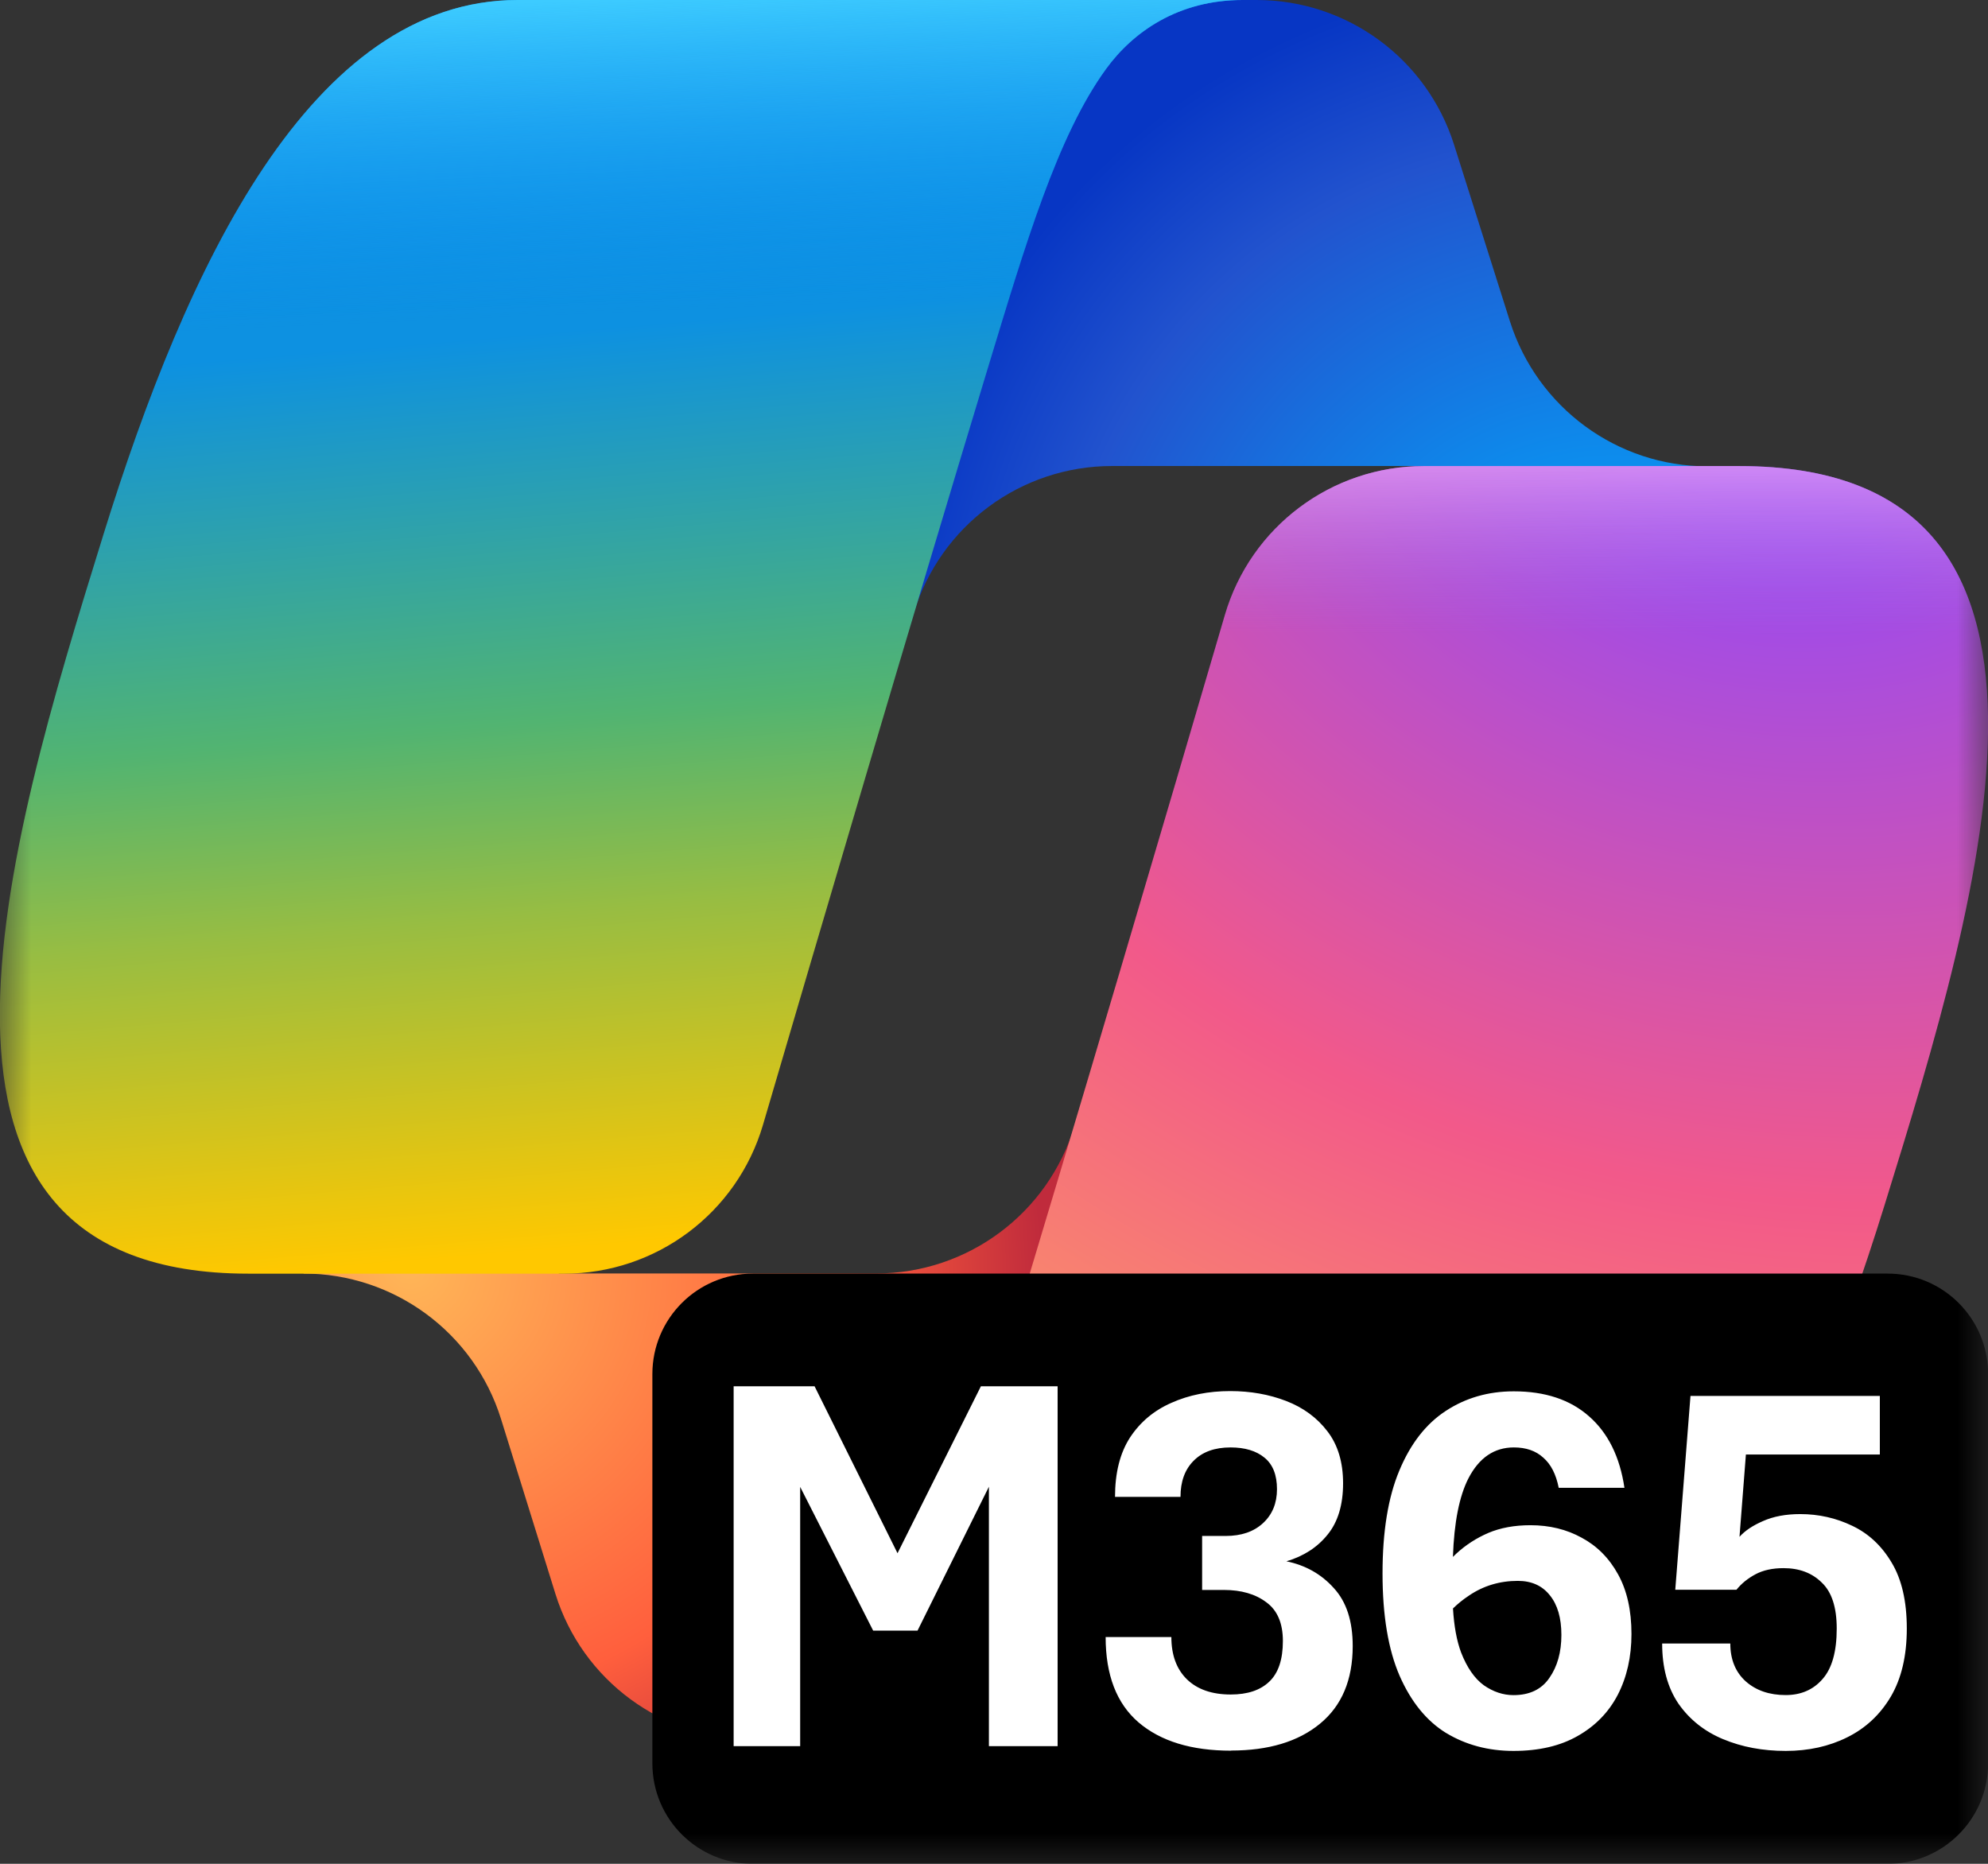 <svg xmlns="http://www.w3.org/2000/svg" width="1040" height="975" viewBox="0 0 1040 975" fill="none">
  <rect x="0" y="0" width="1040" height="975" fill="#333333" stroke="none"/>
  <g id="Clip path group" transform="matrix(32.5,0,0,32.5,0,-65)">
    <mask id="mask0_4235_5576" maskUnits="userSpaceOnUse" x="0" y="0" width="32" height="32">
      <g id="clip0_10378_6050">
        <path id="Vector" d="M 32,0 H 0 v 32 h 32 z" fill="#ffffff"/>
      </g>
    </mask>
    <g mask="url(#mask0_4235_5576)">
      <g id="Group">
        <path id="Vector_2" d="M 23.405,4.328 C 22.966,2.942 21.681,2 20.227,2 H 19.128 C 17.523,2 16.146,3.144 15.852,4.723 l -1.633,8.762 0.49,-1.617 c 0.426,-1.406 1.722,-2.367 3.19,-2.367 h 5.103 l 2.925,1.024 1.556,-1.019 c -1.454,0 -2.739,-0.947 -3.178,-2.333 z" fill="url(#paint0_radial_4235_5576)"/>
        <path id="Vector_3" d="m 8.941,27.657 c 0.434,1.393 1.723,2.342 3.182,2.342 h 2.163 c 1.823,0 3.307,-1.464 3.333,-3.286 l 0.115,-8.049 -0.439,1.46 c -0.423,1.409 -1.721,2.374 -3.192,2.374 H 9.001 L 6.363,21.296 4.882,22.499 c 1.459,0 2.749,0.949 3.183,2.342 z" fill="url(#paint1_radial_4235_5576)"/>
        <path id="Vector_4" d="M 20.001,2 H 8.334 c -3.333,0 -5.333,4.299 -6.667,8.597 -1.58,5.093 -3.647,11.904 2.333,11.904 h 5.08 c 1.482,0 2.785,-0.975 3.202,-2.397 C 13.16,17.112 14.692,11.906 15.896,7.941 16.509,5.924 17.019,4.191 17.802,3.112 18.241,2.507 18.973,2 20.001,2 Z" fill="url(#paint2_linear_4235_5576)"/>
        <path id="Vector_5" d="M 20.001,2 H 8.334 c -3.333,0 -5.333,4.299 -6.667,8.597 -1.58,5.093 -3.647,11.904 2.333,11.904 h 5.08 c 1.482,0 2.785,-0.975 3.202,-2.397 C 13.16,17.112 14.692,11.906 15.896,7.941 16.509,5.924 17.019,4.191 17.802,3.112 18.241,2.507 18.973,2 20.001,2 Z" fill="url(#paint3_linear_4235_5576)"/>
        <path id="Vector_6" d="m 11.999,30 h 11.667 c 3.333,0 5.333,-4.298 6.667,-8.596 C 31.912,16.312 33.979,9.502 27.999,9.502 h -5.081 c -1.482,0 -2.785,0.975 -3.202,2.397 -0.877,2.992 -2.409,8.197 -3.612,12.161 -0.613,2.018 -1.123,3.75 -1.906,4.829 -0.439,0.605 -1.171,1.111 -2.199,1.111 z" fill="url(#paint4_radial_4235_5576)"/>
        <path id="Vector_7" d="m 11.999,30 h 11.667 c 3.333,0 5.333,-4.298 6.667,-8.596 C 31.912,16.312 33.979,9.502 27.999,9.502 h -5.081 c -1.482,0 -2.785,0.975 -3.202,2.397 -0.877,2.992 -2.409,8.197 -3.612,12.161 -0.613,2.018 -1.123,3.75 -1.906,4.829 -0.439,0.605 -1.171,1.111 -2.199,1.111 z" fill="url(#paint5_linear_4235_5576)"/>
        <path id="Vector_8" d="M 30.385,22.5 H 12.118 c -0.893,0 -1.617,0.724 -1.617,1.617 v 6.267 c 0,0.893 0.724,1.617 1.617,1.617 h 18.267 c 0.893,0 1.617,-0.724 1.617,-1.617 v -6.267 c 0,-0.893 -0.724,-1.617 -1.617,-1.617 z" fill="#000000"/>
        <path id="Vector_9" fill-rule="evenodd" clip-rule="evenodd" d="m 11.809,24.314 v 5.792 h 1.071 v -4.173 l 1.175,2.314 h 0.714 l 1.149,-2.316 v 4.175 h 1.106 v -5.792 h -1.235 l -1.342,2.687 -1.335,-2.687 z m 8.006,5.865 c -0.637,0 -1.133,-0.152 -1.489,-0.456 -0.353,-0.304 -0.529,-0.762 -0.529,-1.373 h 1.058 c 0,0.29 0.083,0.516 0.25,0.68 0.169,0.164 0.405,0.245 0.706,0.245 0.27,0 0.476,-0.069 0.62,-0.207 0.146,-0.138 0.219,-0.356 0.219,-0.654 0,-0.287 -0.089,-0.495 -0.267,-0.624 -0.175,-0.132 -0.403,-0.198 -0.684,-0.198 h -0.349 v -0.869 h 0.379 c 0.253,0 0.453,-0.069 0.602,-0.207 0.149,-0.138 0.224,-0.32 0.224,-0.546 0,-0.23 -0.067,-0.399 -0.202,-0.508 -0.132,-0.109 -0.314,-0.164 -0.546,-0.164 -0.255,0 -0.453,0.072 -0.594,0.215 -0.141,0.141 -0.211,0.334 -0.211,0.581 h -1.054 c 0,-0.387 0.08,-0.706 0.241,-0.955 0.164,-0.25 0.386,-0.436 0.667,-0.559 0.281,-0.126 0.597,-0.189 0.947,-0.189 0.324,0 0.624,0.053 0.899,0.159 0.275,0.106 0.496,0.268 0.663,0.486 0.169,0.218 0.254,0.498 0.254,0.839 0,0.347 -0.083,0.623 -0.249,0.826 -0.164,0.204 -0.384,0.347 -0.663,0.43 0.307,0.063 0.561,0.206 0.762,0.43 0.204,0.221 0.305,0.532 0.305,0.934 0,0.545 -0.176,0.963 -0.529,1.252 -0.35,0.287 -0.826,0.43 -1.429,0.43 z m 3.464,-0.284 c 0.318,0.192 0.68,0.288 1.084,0.288 0.407,0 0.752,-0.08 1.033,-0.241 0.284,-0.161 0.499,-0.382 0.645,-0.663 0.146,-0.284 0.22,-0.61 0.22,-0.977 0,-0.382 -0.072,-0.701 -0.215,-0.96 -0.143,-0.261 -0.339,-0.458 -0.585,-0.59 -0.244,-0.135 -0.519,-0.202 -0.826,-0.202 -0.258,0 -0.485,0.042 -0.68,0.125 -0.192,0.083 -0.363,0.194 -0.512,0.331 -0.019,0.018 -0.037,0.035 -0.056,0.054 0.019,-0.556 0.103,-0.977 0.249,-1.263 0.172,-0.333 0.416,-0.499 0.732,-0.499 0.195,0 0.353,0.054 0.473,0.164 0.123,0.106 0.206,0.268 0.249,0.486 h 1.058 c -0.074,-0.499 -0.264,-0.882 -0.568,-1.149 -0.304,-0.27 -0.709,-0.404 -1.213,-0.404 -0.41,0 -0.774,0.105 -1.093,0.314 -0.318,0.207 -0.568,0.526 -0.749,0.96 -0.181,0.43 -0.271,0.983 -0.271,1.657 0,0.677 0.092,1.226 0.275,1.648 0.184,0.419 0.433,0.726 0.749,0.921 z m 0.111,-2.007 c 0.076,-0.074 0.161,-0.143 0.255,-0.205 0.232,-0.158 0.495,-0.237 0.787,-0.237 0.221,0 0.393,0.077 0.516,0.233 0.123,0.152 0.185,0.364 0.185,0.637 0,0.278 -0.065,0.509 -0.194,0.693 -0.126,0.184 -0.319,0.276 -0.577,0.276 -0.166,0 -0.326,-0.053 -0.478,-0.159 -0.149,-0.109 -0.271,-0.285 -0.366,-0.529 -0.07,-0.188 -0.113,-0.423 -0.13,-0.707 z m 4.347,2.106 c 0.301,0.126 0.637,0.189 1.007,0.189 0.367,0 0.697,-0.073 0.99,-0.219 0.295,-0.146 0.529,-0.364 0.701,-0.654 0.172,-0.293 0.258,-0.658 0.258,-1.097 0,-0.439 -0.082,-0.793 -0.245,-1.063 -0.161,-0.27 -0.371,-0.466 -0.632,-0.59 -0.261,-0.126 -0.541,-0.189 -0.839,-0.189 -0.23,0 -0.429,0.037 -0.598,0.112 -0.166,0.072 -0.292,0.156 -0.379,0.254 l 0.103,-1.325 h 2.156 V 24.469 H 27.211 L 26.966,27.589 h 0.985 c 0.08,-0.1 0.182,-0.183 0.306,-0.249 0.123,-0.066 0.274,-0.099 0.452,-0.099 0.253,0 0.458,0.077 0.615,0.232 0.161,0.152 0.241,0.399 0.241,0.74 0,0.37 -0.076,0.641 -0.228,0.813 -0.149,0.172 -0.347,0.258 -0.594,0.258 -0.261,0 -0.475,-0.073 -0.641,-0.219 -0.166,-0.149 -0.25,-0.353 -0.25,-0.611 h -1.097 c 0,0.387 0.087,0.71 0.262,0.968 0.178,0.255 0.417,0.446 0.719,0.572 z" fill="#ffffff"/>
      </g>
    </g>
  </g>
  <defs>
    <radialGradient id="paint0_radial_4235_5576" cx="0" cy="0" r="1" gradientUnits="userSpaceOnUse" gradientTransform="matrix(-7.944,-9.372,8.868,-7.517,26.196,13.56)">
      <stop offset="0.096" stop-color="#00AEFF"/>
      <stop offset="0.773" stop-color="#2253CE"/>
      <stop offset="1" stop-color="#0736C4"/>
    </radialGradient>
    <radialGradient id="paint1_radial_4235_5576" cx="0" cy="0" r="1" gradientUnits="userSpaceOnUse" gradientTransform="matrix(7.108,8.548,-8.391,6.977,6.606,22.396)">
      <stop stop-color="#FFB657"/>
      <stop offset="0.634" stop-color="#FF5F3D"/>
      <stop offset="0.923" stop-color="#C02B3C"/>
    </radialGradient>
    <linearGradient id="paint2_linear_4235_5576" x1="7.636" y1="4.484" x2="9.222" y2="23.282" gradientUnits="userSpaceOnUse">
      <stop offset="0.156" stop-color="#0D91E1"/>
      <stop offset="0.487" stop-color="#52B471"/>
      <stop offset="0.652" stop-color="#98BD42"/>
      <stop offset="0.937" stop-color="#FFC800"/>
    </linearGradient>
    <linearGradient id="paint3_linear_4235_5576" x1="9.091" y1="2" x2="9.956" y2="22.503" gradientUnits="userSpaceOnUse">
      <stop stop-color="#3DCBFF"/>
      <stop offset="0.247" stop-color="#0588F7" stop-opacity="0"/>
    </linearGradient>
    <radialGradient id="paint4_radial_4235_5576" cx="0" cy="0" r="1" gradientUnits="userSpaceOnUse" gradientTransform="matrix(-9.217,25.71,-31.401,-11.257,28.598,7.495)">
      <stop offset="0.066" stop-color="#8C48FF"/>
      <stop offset="0.5" stop-color="#F2598A"/>
      <stop offset="0.896" stop-color="#FFB152"/>
    </radialGradient>
    <linearGradient id="paint5_linear_4235_5576" x1="29.52" y1="8.25" x2="29.509" y2="13.834" gradientUnits="userSpaceOnUse">
      <stop offset="0.058" stop-color="#F8ADFA"/>
      <stop offset="0.708" stop-color="#A86EDD" stop-opacity="0"/>
    </linearGradient>
  </defs>
</svg>